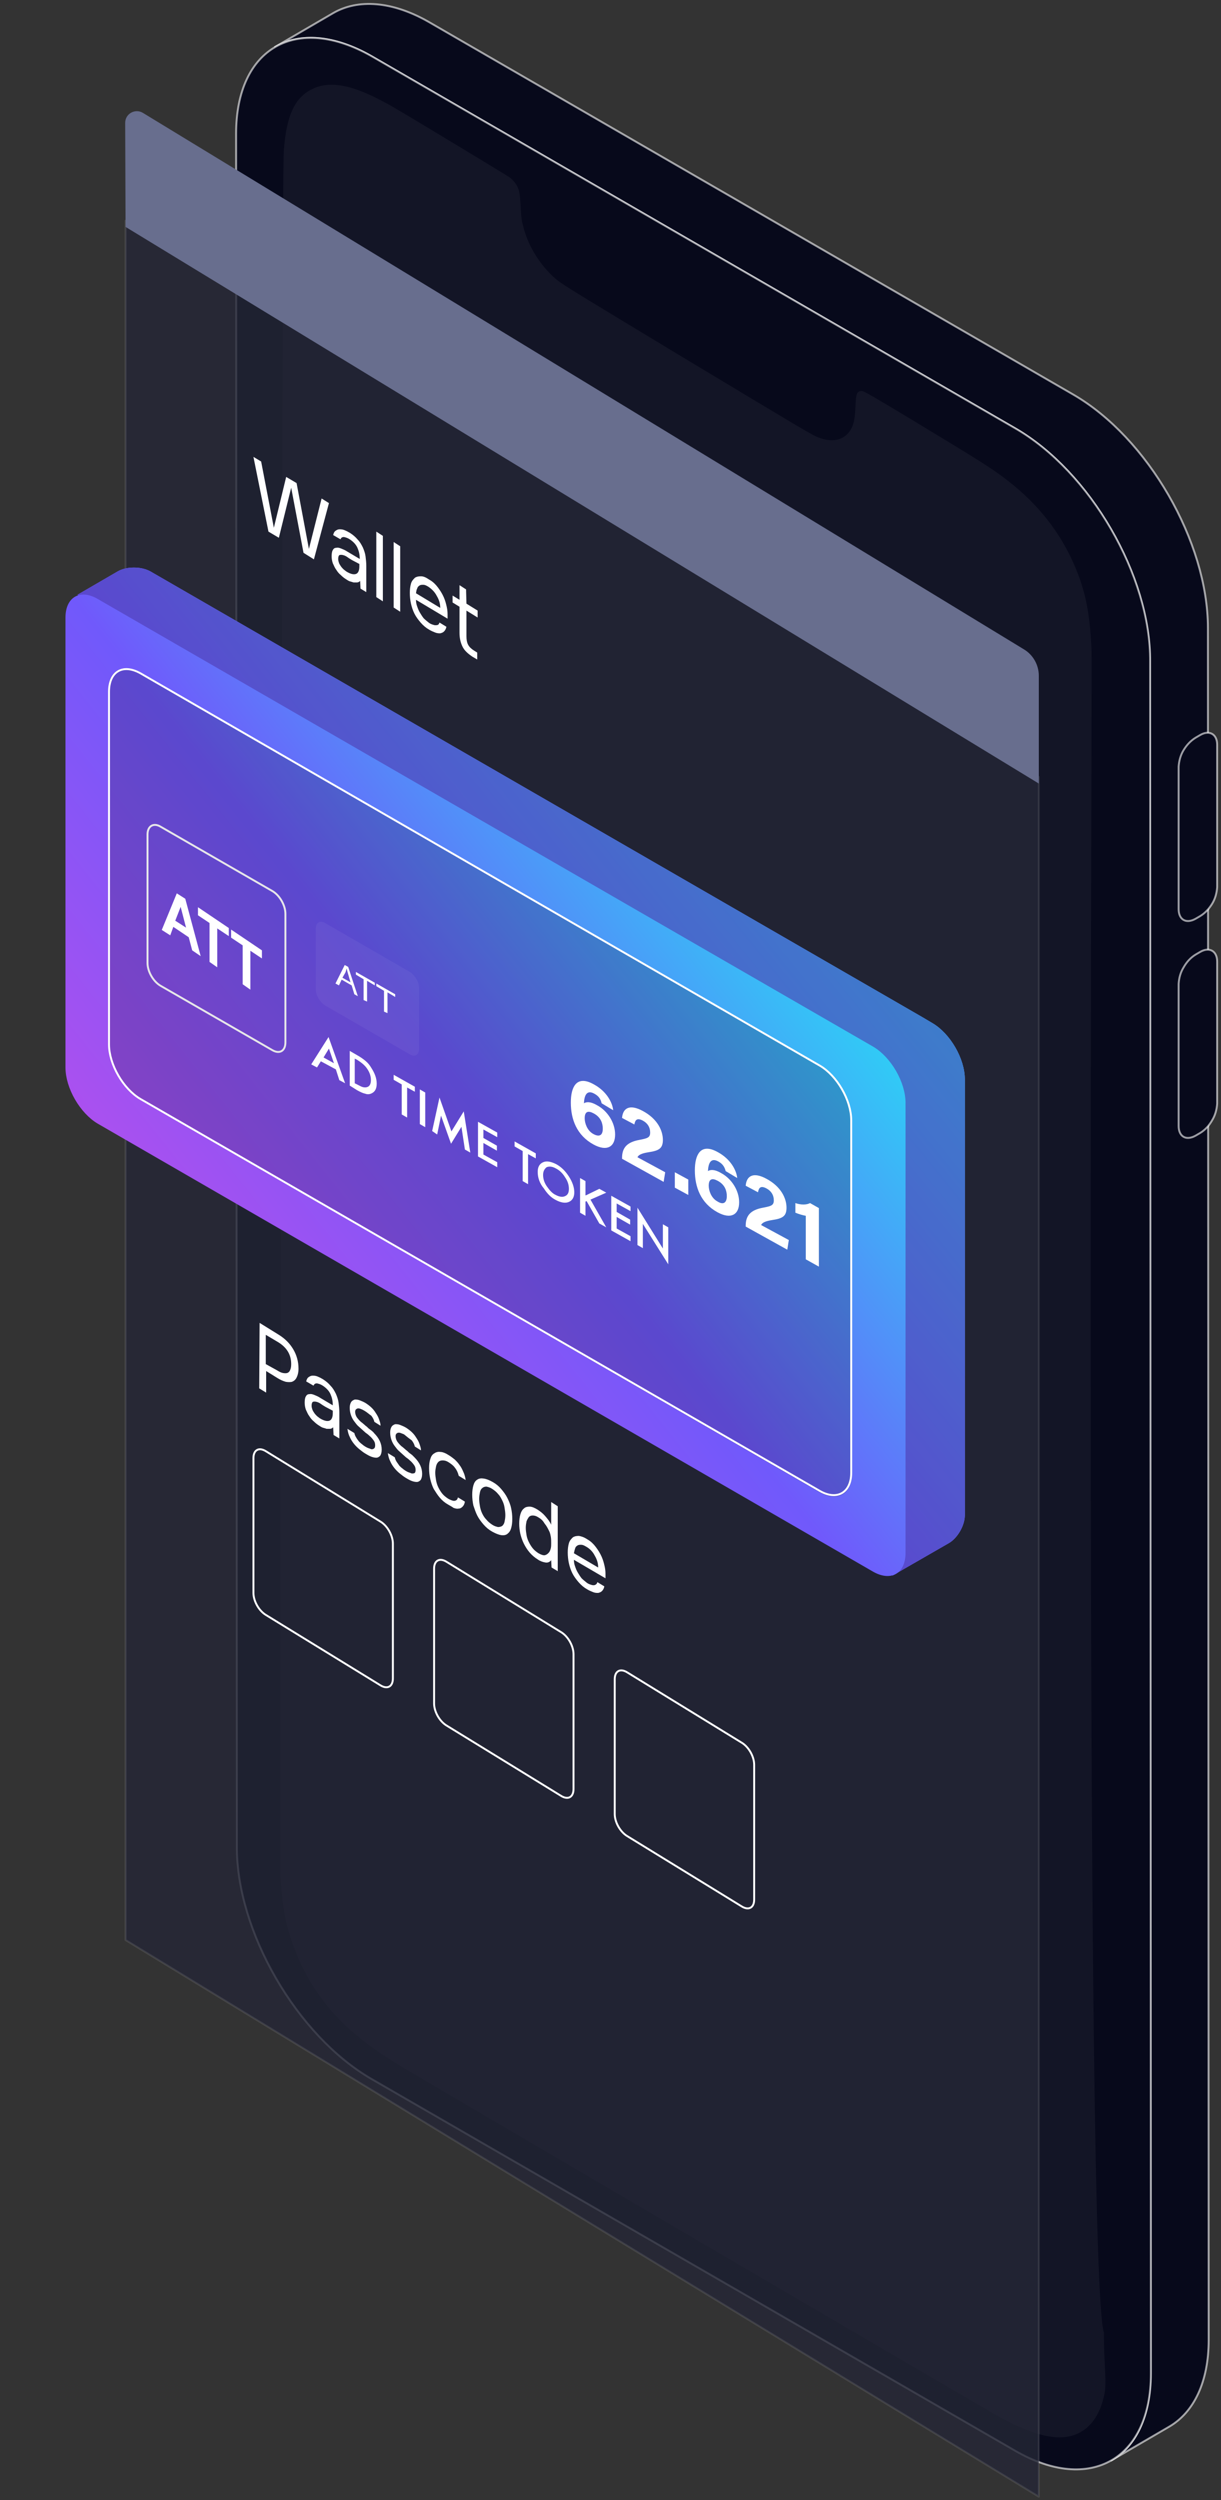 <?xml version="1.0" encoding="utf-8"?>
<!-- Generator: Adobe Illustrator 25.0.1, SVG Export Plug-In . SVG Version: 6.00 Build 0)  -->
<svg version="1.1" id="圖層_1" xmlns="http://www.w3.org/2000/svg" xmlns:xlink="http://www.w3.org/1999/xlink" x="0px" y="0px"
	 viewBox="0 0 317 649" style="enable-background:new 0 0 317 649;" xml:space="preserve">
<rect x="0" y="0" width="317" height="649" fill="#333333" stroke="none"/>
<style type="text/css">
	.st0{fill:#07091B;stroke:#FFFFFF;stroke-width:0.5;stroke-linecap:round;stroke-linejoin:round;stroke-opacity:0.6;}
	.st1{fill-rule:evenodd;clip-rule:evenodd;fill:#FFFFFF;fill-opacity:5.000000e-02;}
	.st2{opacity:0.8;fill:#07091B;enable-background:new    ;}
	
		.st3{opacity:0.1;fill:#FFFFFF;stroke:#FFFFFF;stroke-width:0.5;stroke-linecap:round;stroke-linejoin:round;enable-background:new    ;}
	.st4{fill:#686E8E;}
	.st5{fill-rule:evenodd;clip-rule:evenodd;fill:url(#SVGID_1_);}
	.st6{fill-rule:evenodd;clip-rule:evenodd;fill:url(#SVGID_2_);}
	.st7{fill-rule:evenodd;clip-rule:evenodd;fill:#07091B;fill-opacity:0.2;}
	.st8{fill:url(#SVGID_3_);}
	.st9{fill:#07091B;fill-opacity:0.2;}
	.st10{fill:#FFFFFF;fill-opacity:5.000000e-02;}
	.st11{display:none;fill:#FFFFFF;}
	.st12{fill:none;stroke:#E7E7E9;stroke-width:0.5;}
	.st13{fill:none;stroke:#FFFFFF;stroke-width:0.5;}
	.st14{fill:#FFFFFF;}
	.st15{enable-background:new    ;}
</style>
<path class="st0" d="M103.5,17.3l185.7,107.3c1.6,1,3,2.4,4,4c0.9,1.7,1.4,3.5,1.4,5.5v459c0,8.4-4.2,21.3-20.6,18l-171.7-97.9
	c-13.3-7.4-27-21.4-32.8-35.4c-2.7-6.2-5.4-14.2-5.4-18.6L63.5,29.1C63.7,11.1,87.8,8.2,103.5,17.3z"/>
<path class="st0" d="M71.4,12.2c6.4-3.7,15.2-3.2,25,2.4l167.1,96.6c19.4,11.2,35.2,38.3,35,60.6l0.2,444.4c0,11.1-3.9,19-10.2,22.5
	l15.1-8.8c6.3-3.7,10.2-11.5,10.2-22.5L313.6,163c0-22.3-15.6-49.4-35-60.6L111.5,5.8c-9.7-5.6-18.6-6.1-25-2.4L71.4,12.2z"/>
<path class="st0" d="M96.5,14.6l167.1,96.6c19.4,11.2,35.2,38.3,35,60.6l0.2,444.3c0,22.3-15.8,31.3-35.2,20.1L96.5,539.7
	c-19.4-11.2-35.2-38.4-35-60.6L61.3,34.7C61.3,12.4,77,3.5,96.5,14.6z"/>
<path class="st0" d="M306,255.4v36.9c0,2.7,1.9,3.9,4.4,2.5l1.2-0.7c1.3-0.8,2.3-1.9,3.1-3.3c0.8-1.3,1.2-2.8,1.3-4.3v-36.9
	c0-2.7-2-3.9-4.4-2.5l-1.2,0.7c-1.3,0.8-2.3,1.9-3.1,3.3C306.5,252.4,306.1,253.8,306,255.4L306,255.4z"/>
<path class="st0" d="M306,199v37c0,2.7,1.9,3.9,4.4,2.5l1.2-0.7c1.3-0.8,2.3-1.9,3.1-3.2c0.8-1.3,1.2-2.8,1.3-4.3v-37
	c0-2.7-2-3.9-4.4-2.5l-1.2,0.7c-1.3,0.8-2.3,1.9-3.1,3.2C306.5,196,306.1,197.5,306,199L306,199z"/>
<path class="st1" d="M98.2,25.7c-7.8-4-13.2-4.7-17.5-2.4s-6.3,6.8-7,15.6c-0.2,3-0.3,14.4-0.7,238.1c-0.3,151-0.3,207-0.2,209.6
	c0.4,7.7,1.2,12.5,3.3,18.3c3.2,9,8.7,17,16.3,23.3c3.1,2.6,6.2,4.8,11.4,8c4.9,3,153.2,89.9,156.2,91.5c6.5,3.4,10.6,4.8,14.6,5
	c6.1,0.2,10.4-3.6,12-10.6c0.9-3.7,0-7.1,0-16.6c-5-14.9-3-432.1-3.2-436.5c-0.4-9.8-1.6-15.8-4.6-22.6c-3.7-8.4-9.3-15.5-17-21.5
	c-3.9-3.1-7.8-5.5-23.5-15c-12.6-7.6-13.9-8.3-14.5-8.4c-1.3,0-1.6,0.6-1.7,4c-0.1,2.8-0.4,4.2-0.9,5.4c-1.5,3.2-4.7,4.2-8.6,2.7
	c-1.7-0.6-3.8-1.9-35.9-21.2c-30.6-18.5-31.2-18.8-33.2-20.7c-3.8-3.6-6.6-8.4-7.7-13.1c-0.4-1.5-0.5-2.3-0.6-4.6
	c-0.2-3.7-0.4-4.6-0.9-5.6c-0.6-1.1-1.1-1.6-1.9-2.3c-1-0.7-25.5-15.5-29.3-17.7C101.5,27.4,99.2,26.2,98.2,25.7z"/>
<path class="st2" d="M32.6,503.6l237.1,144.5V201.7L32.6,57.3V503.6z"/>
<path class="st3" d="M32.6,503.6l237.1,144.5V201.7L32.6,57.3V503.6z"/>
<path class="st4" d="M32.6,58.9l237.1,144.5v-28c0-2.8-1.5-5.4-3.8-6.8L37.1,29.3c-2-1.2-4.6,0.2-4.6,2.6L32.6,58.9L32.6,58.9z"/>
<g>
	
		<linearGradient id="SVGID_1_" gradientUnits="userSpaceOnUse" x1="0.701" y1="577.146" x2="269.606" y2="358.788" gradientTransform="matrix(1 0 0 1 0 -192)">
		<stop  offset="0" style="stop-color:#AC50EF"/>
		<stop  offset="0.469" style="stop-color:#7059FB"/>
		<stop  offset="1" style="stop-color:#2ECFF6"/>
	</linearGradient>
	<path class="st5" d="M30.6,148.3l-10.5,6.1l10.9,6.3c-0.3,1.4-0.5,2.9-0.5,4.6V270c0,5.4,3.8,11.9,8.4,14.6l192.8,111.3V409
		l14.6-8.4c2.3-1.3,4.2-4.6,4.2-7.3v-2.2c0-0.4,0-0.9,0-1.4V280.2c0-5.4-3.8-11.9-8.4-14.6l-2.7-1.6l0,0L39,148.3
		C36.6,147,32.9,147,30.6,148.3z"/>
</g>
<linearGradient id="SVGID_2_" gradientUnits="userSpaceOnUse" x1="0.701" y1="577.147" x2="269.606" y2="358.788" gradientTransform="matrix(1 0 0 1 0 -192)">
	<stop  offset="0" style="stop-color:#AC50EF"/>
	<stop  offset="0.469" style="stop-color:#7059FB"/>
	<stop  offset="1" style="stop-color:#2ECFF6"/>
</linearGradient>
<path class="st6" d="M30.6,148.3l-10.5,6.1l10.9,6.3c-0.3,1.4-0.5,2.9-0.5,4.6V270c0,5.4,3.8,11.9,8.4,14.6l192.8,111.3V409
	l14.6-8.4c2.3-1.3,4.2-4.6,4.2-7.3v-2.2c0-0.4,0-0.9,0-1.4V280.2c0-5.4-3.8-11.9-8.4-14.6l-2.7-1.6l0,0L39,148.3
	C36.6,147,32.9,147,30.6,148.3z"/>
<g>
	<path class="st7" d="M30.6,148.3l-10.5,6.1l10.9,6.3c-0.3,1.4-0.5,2.9-0.5,4.6V270c0,5.4,3.8,11.9,8.4,14.6l192.8,111.3V409
		l14.6-8.4c2.3-1.3,4.2-4.6,4.2-7.3v-2.2c0-0.4,0-0.9,0-1.4V280.2c0-5.4-3.8-11.9-8.4-14.6l-2.7-1.6l0,0L39,148.3
		C36.6,147,32.9,147,30.6,148.3z"/>
</g>
<g>
	
		<linearGradient id="SVGID_3_" gradientUnits="userSpaceOnUse" x1="106.923" y1="205.272" x2="231.853" y2="-7.546" gradientTransform="matrix(0.866 0.5 0 1 -20.248 97.623)">
		<stop  offset="0" style="stop-color:#AC50EF"/>
		<stop  offset="0.469" style="stop-color:#7059FB"/>
		<stop  offset="1" style="stop-color:#2ECFF6"/>
	</linearGradient>
	<path class="st8" d="M25.4,155.5l201.3,116.2c4.6,2.7,8.4,9.2,8.4,14.6v116.8c0,5.4-3.8,7.5-8.4,4.9L25.4,291.7
		c-4.6-2.7-8.4-9.2-8.4-14.6V160.3C17,155,20.8,152.8,25.4,155.5z"/>
</g>
<g>
	<path class="st9" d="M36.5,174.6l176.3,101.8c4.6,2.7,8.4,9.2,8.4,14.6v91.5c0,5.4-3.8,7.5-8.4,4.9L36.5,285.5
		c-4.6-2.7-8.4-9.2-8.4-14.6v-91.5C28,174.1,31.8,171.9,36.5,174.6z"/>
</g>
<path class="st10" d="M84.4,239.6l22,12.7c1.3,0.8,2.4,2.6,2.4,4.2v15.8c0,1.5-1.1,2.2-2.4,1.4l-22-12.7c-1.3-0.8-2.4-2.6-2.4-4.2
	V241C82,239.5,83.1,238.8,84.4,239.6z"/>
<path class="st11" d="M88.6,249.3l2,1.2c0.2,0.1,0.4,0.2,0.6,0.4s0.4,0.3,0.5,0.5c0.2,0.2,0.3,0.4,0.4,0.7c0.1,0.2,0.2,0.5,0.2,0.8
	s-0.1,0.5-0.2,0.7s-0.3,0.2-0.5,0.2c0.3,0.3,0.6,0.6,0.7,0.9c0.1,0.3,0.2,0.7,0.2,1c0,0.4-0.1,0.6-0.2,0.8c-0.1,0.2-0.3,0.2-0.5,0.3
	s-0.4,0-0.7-0.1c-0.2-0.1-0.5-0.2-0.7-0.3l-1.9-1.1L88.6,249.3L88.6,249.3z M89.5,250.6v1.6l1,0.6c0.1,0.1,0.2,0.1,0.4,0.2
	c0.1,0.1,0.2,0.1,0.3,0.1c0.1,0,0.2,0,0.3-0.1c0.1-0.1,0.1-0.2,0.1-0.4s0-0.3-0.1-0.5c-0.1-0.1-0.1-0.3-0.2-0.4
	c-0.1-0.1-0.2-0.2-0.3-0.3c-0.1-0.1-0.2-0.2-0.3-0.2L89.5,250.6z M90.5,255.4c0.1,0.1,0.3,0.2,0.4,0.2c0.1,0.1,0.3,0.1,0.4,0.1
	s0.2,0,0.3-0.1c0.1-0.1,0.1-0.2,0.1-0.4s0-0.3-0.1-0.5c-0.1-0.1-0.1-0.3-0.2-0.4c-0.1-0.1-0.2-0.2-0.3-0.3c-0.1-0.1-0.2-0.2-0.4-0.2
	c-0.1-0.1-0.2-0.1-0.3-0.2l-0.6-0.4c-0.1-0.1-0.2-0.1-0.3-0.2v1.7L90.5,255.4z M94.6,258.6v-5l-1.6-0.9v-0.9l4.1,2.4v0.9l-1.6-0.9v5
	L94.6,258.6z M99.8,256.6c-0.3-0.2-0.5-0.2-0.7-0.2s-0.4,0.1-0.5,0.2s-0.2,0.3-0.3,0.5c-0.1,0.2-0.1,0.5-0.1,0.8s0,0.6,0.1,0.9
	s0.2,0.6,0.3,0.9c0.1,0.3,0.3,0.5,0.5,0.8c0.2,0.2,0.4,0.4,0.7,0.6c0.3,0.2,0.6,0.3,0.8,0.2c0.2,0,0.4-0.2,0.4-0.4l0.8,0.5
	c0,0.3-0.1,0.5-0.2,0.6c-0.1,0.2-0.3,0.3-0.5,0.3s-0.4,0-0.6,0c-0.2-0.1-0.5-0.2-0.8-0.3c-0.4-0.2-0.8-0.5-1.1-0.8
	c-0.3-0.3-0.6-0.7-0.8-1.1c-0.2-0.4-0.4-0.8-0.5-1.2c-0.1-0.4-0.2-0.9-0.2-1.3s0.1-0.8,0.2-1.1c0.1-0.3,0.3-0.5,0.5-0.7
	s0.5-0.2,0.8-0.2s0.7,0.1,1.1,0.4c0.6,0.3,1,0.7,1.4,1.3c0.4,0.5,0.6,1.1,0.7,1.7l-0.8-0.5c-0.1-0.3-0.2-0.6-0.4-0.9
	C100.5,257,100.2,256.8,99.8,256.6z"/>
<path class="st12" d="M41.7,214.6l29,16.7c1.9,1.1,3.4,3.7,3.4,5.9v33.4c0,2.2-1.5,3.1-3.4,2l-29-16.7c-1.9-1.1-3.4-3.7-3.4-5.9
	v-33.4C38.3,214.4,39.9,213.5,41.7,214.6z"/>
<path class="st11" d="M62.6,245.8c0.3-2.4-1.4-4.9-3.8-7.2l0.8-3.1l-1.9-1.6l-0.8,3.1c-0.5-0.4-1-0.9-1.5-1.3l0.8-3.1l-1.9-1.6
	l-0.8,3.1c-0.4-0.3-0.8-0.7-1.2-1l0,0l-2.6-2.3l-0.5,2l1.4,1.2c0.8,0.7,0.9,1.3,0.9,1.8l-0.9,3.6c0.1,0,0.1,0.1,0.2,0.2
	c-0.1-0.1-0.1-0.1-0.2-0.2l-1.2,5c-0.1,0.2-0.3,0.5-0.9,0l-1.4-1.2l-0.9,2l2.5,2.1c0.5,0.4,0.9,0.8,1.3,1.2l-0.8,3.2l1.9,1.6
	l0.8-3.1c0.5,0.5,1,0.9,1.5,1.3l-0.8,3.1l1.9,1.6l0.8-3.2c3.2,2.6,5.6,3.7,6.7,0.9c0.8-2.2,0-4.3-1.7-6.3
	C61.4,248,62.4,247.6,62.6,245.8L62.6,245.8z M58.3,250.3c-0.6,2.4-4.5-1.4-5.8-2.5l1-4.2C54.8,244.7,58.9,247.8,58.3,250.3
	L58.3,250.3z M58.9,243.6c-0.5,2.2-3.8-1-4.9-1.9l0.9-3.8C56,238.8,59.4,241.3,58.9,243.6L58.9,243.6z"/>
<path class="st11" d="M83,269.5l2.7,1.6c0.3,0.1,0.5,0.3,0.8,0.5s0.5,0.4,0.7,0.7c0.2,0.3,0.4,0.6,0.5,0.9s0.2,0.7,0.2,1.1
	s-0.1,0.7-0.2,0.9c-0.1,0.2-0.4,0.3-0.7,0.3c0.4,0.4,0.7,0.8,0.9,1.2c0.2,0.4,0.3,0.9,0.3,1.3c0,0.5-0.1,0.8-0.3,1
	c-0.2,0.2-0.4,0.3-0.6,0.4c-0.3,0-0.6,0-0.9-0.2c-0.3-0.1-0.6-0.3-1-0.5l-2.5-1.4L83,269.5L83,269.5z M84.1,271.3v2.2l1.3,0.7
	c0.2,0.1,0.3,0.2,0.5,0.3c0.2,0.1,0.3,0.1,0.5,0.1c0.1,0,0.3,0,0.3-0.1c0.1-0.1,0.1-0.3,0.1-0.5s0-0.4-0.1-0.6s-0.2-0.3-0.3-0.5
	c-0.1-0.1-0.3-0.3-0.4-0.4s-0.3-0.2-0.5-0.3L84.1,271.3z M85.4,277.7c0.2,0.1,0.4,0.2,0.6,0.3c0.2,0.1,0.4,0.1,0.5,0.2
	c0.2,0,0.3,0,0.4-0.1s0.2-0.3,0.2-0.6c0-0.2,0-0.4-0.1-0.6s-0.2-0.4-0.3-0.5c-0.1-0.2-0.3-0.3-0.4-0.4c-0.2-0.1-0.3-0.2-0.5-0.3
	c-0.1-0.1-0.3-0.2-0.4-0.2l-0.8-0.5c-0.1-0.1-0.3-0.2-0.4-0.2v2.3L85.4,277.7z M89.9,273.1c0.2,0.1,0.4,0.3,0.5,0.5s0.2,0.5,0.2,0.7
	s-0.1,0.4-0.2,0.5s-0.3,0-0.5-0.1s-0.4-0.3-0.5-0.5s-0.2-0.4-0.2-0.7c0-0.2,0.1-0.4,0.2-0.5S89.7,272.9,89.9,273.1z M89.3,281.1
	v-5.9l1.1,0.6v5.9L89.3,281.1z M93.2,277.4l1.3,0.7v1.1l-1.3-0.7v2.7c0,0.3,0.1,0.6,0.2,0.8c0.1,0.2,0.3,0.4,0.6,0.6l0.5,0.3v1.1
	l-0.6-0.3c-0.6-0.4-1.1-0.8-1.3-1.2c-0.3-0.4-0.4-1-0.4-1.7v-2.9l-0.8-0.5v-1.1l0.8,0.5v-1.7l1.1,0.6L93.2,277.4L93.2,277.4z
	 M97.6,285.9c-0.4-0.2-0.8-0.5-1.1-0.8c-0.3-0.3-0.6-0.7-0.8-1.1c-0.2-0.4-0.4-0.8-0.5-1.2c-0.1-0.4-0.1-0.9-0.1-1.3
	s0.1-0.8,0.2-1.1c0.1-0.3,0.3-0.5,0.5-0.7c0.2-0.1,0.5-0.2,0.8-0.2s0.7,0.1,1.1,0.4c0.6,0.3,1.1,0.8,1.5,1.3s0.6,1.2,0.7,1.9
	l-1.1-0.7c-0.1-0.3-0.2-0.6-0.4-0.8c-0.2-0.2-0.4-0.4-0.7-0.6c-0.2-0.1-0.5-0.2-0.6-0.2c-0.2,0-0.3,0.1-0.4,0.2s-0.2,0.3-0.2,0.5
	s-0.1,0.4-0.1,0.7c0,0.3,0,0.5,0.1,0.8s0.1,0.5,0.2,0.7s0.3,0.4,0.4,0.6c0.2,0.2,0.4,0.4,0.6,0.5c0.3,0.2,0.5,0.2,0.7,0.2
	s0.3-0.2,0.4-0.4l1.1,0.7c-0.1,0.3-0.1,0.5-0.3,0.7c-0.1,0.2-0.3,0.3-0.5,0.3s-0.4,0-0.7,0C98.1,286.2,97.8,286.1,97.6,285.9z
	 M103,283c0.4,0.2,0.8,0.5,1.1,0.8c0.3,0.3,0.6,0.7,0.8,1.1c0.2,0.4,0.4,0.8,0.5,1.2c0.1,0.4,0.2,0.9,0.2,1.3c0,0.5-0.1,0.8-0.2,1.2
	c-0.1,0.3-0.3,0.5-0.5,0.7c-0.2,0.1-0.5,0.2-0.8,0.2s-0.7-0.2-1.1-0.4c-0.4-0.2-0.8-0.5-1.1-0.8c-0.3-0.3-0.6-0.7-0.8-1.1
	c-0.2-0.4-0.4-0.8-0.5-1.2c-0.1-0.4-0.2-0.9-0.2-1.3c0-0.5,0.1-0.8,0.2-1.1c0.1-0.3,0.3-0.5,0.5-0.7c0.2-0.1,0.5-0.2,0.8-0.2
	S102.6,282.8,103,283z M103,288c0.3,0.1,0.5,0.2,0.6,0.2c0.2,0,0.3-0.1,0.4-0.2s0.2-0.3,0.3-0.5c0.1-0.2,0.1-0.4,0.1-0.7
	c0-0.3,0-0.5-0.1-0.8s-0.1-0.5-0.3-0.8c-0.1-0.2-0.3-0.5-0.4-0.7c-0.2-0.2-0.4-0.4-0.6-0.5s-0.5-0.2-0.6-0.2c-0.2,0-0.3,0-0.4,0.1
	s-0.2,0.3-0.3,0.5c-0.1,0.2-0.1,0.4-0.1,0.7c0,0.3,0,0.5,0.1,0.8s0.1,0.5,0.3,0.7c0.1,0.2,0.3,0.5,0.4,0.7
	C102.6,287.6,102.8,287.8,103,288z M107.2,283.1c0.2,0.1,0.4,0.3,0.5,0.5s0.2,0.5,0.2,0.7s-0.1,0.4-0.2,0.5s-0.3,0-0.5-0.1
	s-0.4-0.3-0.5-0.5s-0.2-0.4-0.2-0.7c0-0.2,0.1-0.4,0.2-0.5C106.8,282.9,107,282.9,107.2,283.1z M106.6,291v-5.9l1.1,0.6v5.9
	L106.6,291z M109,292.4v-5.9l1.1,0.6l0.1,0.8c0.2-0.2,0.4-0.3,0.7-0.3c0.3,0,0.6,0.1,0.9,0.3c0.4,0.2,0.7,0.5,0.9,0.7
	c0.3,0.3,0.5,0.6,0.6,0.9c0.2,0.3,0.3,0.7,0.3,1.1c0.1,0.4,0.1,0.8,0.1,1.2v3.2l-1.1-0.6v-3c0-0.3,0-0.5,0-0.7s-0.1-0.5-0.2-0.7
	s-0.2-0.4-0.4-0.6c-0.1-0.2-0.3-0.3-0.6-0.5c-0.2-0.1-0.4-0.2-0.6-0.2s-0.3,0.1-0.4,0.2s-0.2,0.3-0.2,0.5s-0.1,0.4-0.1,0.7v2.8
	L109,292.4z"/>
<path class="st11" d="M147,288.2c0,1.1-0.1,2.1-0.3,2.9s-0.5,1.4-0.9,1.8s-0.9,0.6-1.5,0.6s-1.3-0.3-2.2-0.8
	c-0.8-0.5-1.6-1.1-2.2-1.8c-0.6-0.7-1.1-1.5-1.5-2.4s-0.7-1.8-0.9-2.8s-0.3-2.1-0.3-3.2s0.1-2.1,0.3-2.9s0.5-1.5,0.9-1.9
	s0.9-0.6,1.5-0.6s1.4,0.3,2.2,0.8s1.5,1.1,2.2,1.8c0.6,0.7,1.1,1.5,1.5,2.4s0.7,1.9,0.9,2.9S147,287.1,147,288.2z M139.3,283.5
	c0,0.8,0,1.5,0.1,2.2s0.3,1.4,0.5,2s0.5,1.1,0.9,1.6s0.8,0.9,1.4,1.2c0.5,0.3,1,0.5,1.3,0.4c0.4-0.1,0.7-0.3,0.9-0.6
	c0.2-0.3,0.4-0.8,0.5-1.4s0.1-1.3,0.1-2s0-1.5-0.1-2.2s-0.3-1.4-0.5-2s-0.5-1.2-0.9-1.7s-0.8-0.9-1.3-1.2c-0.5-0.3-1-0.5-1.4-0.4
	s-0.7,0.3-0.9,0.6c-0.2,0.3-0.4,0.8-0.5,1.4C139.3,282.1,139.3,282.8,139.3,283.5z M150.3,294.6c0.4,0.2,0.7,0.5,0.9,1
	c0.2,0.4,0.4,0.9,0.4,1.3c0,0.5-0.1,0.8-0.4,0.9c-0.2,0.1-0.5,0.1-0.9-0.2c-0.4-0.2-0.7-0.5-0.9-1c-0.2-0.4-0.4-0.8-0.4-1.3
	s0.1-0.8,0.4-0.9C149.7,294.3,150,294.3,150.3,294.6z M157,295.9c0.3-0.1,0.6-0.2,0.9-0.4c0.4-0.1,0.7-0.3,1-0.5s0.6-0.5,0.8-0.8
	s0.3-0.7,0.3-1.2c0-0.7-0.2-1.5-0.6-2.1c-0.4-0.7-0.9-1.2-1.6-1.7c-0.6-0.3-1-0.5-1.4-0.4s-0.6,0.3-0.7,0.8l-2-1.2
	c0-0.6,0.2-1.1,0.4-1.4c0.3-0.3,0.6-0.6,1-0.6c0.4-0.1,0.8-0.1,1.3,0.1c0.5,0.1,1,0.4,1.6,0.7c0.6,0.3,1.1,0.7,1.6,1.2
	s0.9,1,1.3,1.6c0.4,0.6,0.7,1.2,0.9,1.9c0.2,0.7,0.3,1.4,0.3,2.1c0,0.6-0.1,1.1-0.2,1.5c-0.1,0.4-0.3,0.7-0.5,1s-0.5,0.5-0.8,0.7
	s-0.6,0.3-0.9,0.5c-0.4,0.2-0.8,0.3-1.1,0.4s-0.6,0.2-0.9,0.3c-0.3,0.1-0.5,0.2-0.7,0.3c-0.2,0.1-0.4,0.1-0.6,0.2l5.7,3.4v2.1
	l-8.5-5.1v-2L157,295.9z M167,301.9c0.3-0.1,0.6-0.2,0.9-0.4c0.4-0.1,0.7-0.3,1-0.5s0.6-0.5,0.8-0.8s0.3-0.7,0.3-1.2
	c0-0.7-0.2-1.5-0.6-2.1c-0.4-0.7-0.9-1.2-1.6-1.7c-0.6-0.3-1-0.5-1.4-0.4s-0.6,0.3-0.7,0.8l-2-1.2c0-0.6,0.2-1.1,0.4-1.4
	c0.3-0.3,0.6-0.6,1-0.6c0.4-0.1,0.8-0.1,1.3,0.1c0.5,0.1,1,0.4,1.6,0.7c0.6,0.3,1.1,0.7,1.6,1.2s0.9,1,1.3,1.6
	c0.4,0.6,0.7,1.2,0.9,1.9c0.2,0.7,0.3,1.4,0.3,2.1c0,0.6-0.1,1.1-0.2,1.5c-0.1,0.4-0.3,0.7-0.5,1s-0.5,0.5-0.8,0.7s-0.6,0.3-0.9,0.5
	c-0.4,0.2-0.8,0.3-1.1,0.4s-0.6,0.2-0.9,0.3c-0.3,0.1-0.5,0.2-0.7,0.3c-0.2,0.1-0.4,0.1-0.6,0.2l5.7,3.4v2.1l-8.5-5.1v-2L167,301.9z
	 M177.8,313.8l-2.1-1.2v-11.2l-2.6-1.5v-1.6c0.7,0.4,1.3,0.6,1.8,0.7s1-0.1,1.3-0.6l1.5,0.9v14.5H177.8z M181.1,315.8l4.8-9.6
	l-6.2-3.7v-2.1l8.5,5.1v1.9l-4.8,9.7L181.1,315.8z M196.7,310.4v9.7l1.4,0.9v2.1l-1.4-0.9v2.8l-2-1.2V321l-6.5-3.8v-1.7l5.9-6.6
	L196.7,310.4z M190.6,316.5l4.1,2.4v-7.1L190.6,316.5z M201.6,320.2c0.4-0.3,0.9-0.5,1.4-0.4c0.5,0,1.1,0.3,1.7,0.6s1.2,0.8,1.7,1.3
	s0.9,1.1,1.3,1.7c0.4,0.6,0.6,1.3,0.8,2s0.3,1.4,0.3,2.1s-0.1,1.3-0.3,1.8s-0.5,0.8-0.9,1s-0.8,0.3-1.4,0.2
	c-0.5-0.1-1.1-0.3-1.7-0.7c-0.9-0.5-1.7-1.2-2.3-1.9c-0.6-0.8-1.1-1.6-1.5-2.4c-0.4-0.9-0.7-1.8-0.8-2.7c-0.2-0.9-0.3-1.9-0.3-2.8
	c0-0.6,0-1.2,0.1-1.8c0.1-0.6,0.2-1.1,0.3-1.6c0.2-0.5,0.3-0.9,0.6-1.3c0.2-0.4,0.5-0.6,0.9-0.8c0.4-0.2,0.8-0.3,1.4-0.2
	c0.5,0.1,1.1,0.3,1.8,0.7c1,0.6,1.9,1.4,2.6,2.5c0.7,1,1.2,2.2,1.4,3.6l-2.1-1.2c-0.2-0.6-0.4-1.1-0.8-1.6c-0.4-0.5-0.8-0.8-1.2-1.1
	c-0.4-0.2-0.7-0.4-1-0.4s-0.6,0-0.8,0.2c-0.2,0.1-0.4,0.3-0.6,0.5c-0.2,0.2-0.3,0.5-0.4,0.8c-0.1,0.3-0.2,0.6-0.2,1
	C201.6,319.5,201.6,319.9,201.6,320.2z M206.8,326.5c0-0.8-0.2-1.6-0.6-2.4c-0.4-0.8-1-1.3-1.7-1.8c-0.3-0.2-0.6-0.3-0.9-0.4
	c-0.3,0-0.5,0-0.8,0.1c-0.2,0.1-0.4,0.3-0.5,0.5c-0.1,0.3-0.2,0.6-0.2,1s0.1,0.7,0.2,1.1c0.1,0.4,0.3,0.8,0.5,1.1
	c0.2,0.4,0.5,0.7,0.7,1c0.3,0.3,0.6,0.6,1,0.8c0.7,0.4,1.2,0.5,1.7,0.3C206.6,327.7,206.8,327.2,206.8,326.5z"/>
<path class="st13" d="M36.5,174.8l176.3,101.8c4.5,2.6,8.2,9,8.2,14.2v91.5c0,5.2-3.7,7.3-8.2,4.7L36.5,285.3
	c-4.5-2.6-8.2-9-8.2-14.2v-91.5C28.3,174.3,31.9,172.2,36.5,174.8z"/>
<path class="st14" d="M67.4,343.4l5,3.1c1.6,1,2.8,2.2,3.7,3.7c0.9,1.5,1.4,3.2,1.4,5.1c0,1-0.2,1.7-0.5,2.3
	c-0.3,0.6-0.7,0.9-1.2,1.1c-0.4,0.1-1,0.1-1.6,0c-0.7-0.2-1.4-0.5-2.2-1l-2.9-1.8v5.6l-1.8-1.1L67.4,343.4L67.4,343.4z M71.9,355.7
	c0.5,0.3,1,0.6,1.5,0.7s0.9,0.1,1.2,0c0.3-0.1,0.6-0.4,0.7-0.7c0.2-0.4,0.3-0.9,0.3-1.6c0-2.4-1.1-4.3-3.4-5.7l-3.2-1.9v7.6
	L71.9,355.7z M86.5,370.5c-0.2,0.2-0.5,0.4-0.8,0.4s-0.6,0-0.9,0c-0.3-0.1-0.6-0.2-1-0.3c-0.3-0.1-0.6-0.3-0.9-0.5
	c-0.5-0.3-1-0.7-1.4-1.1c-0.5-0.4-0.9-0.9-1.2-1.4c-0.4-0.5-0.6-1.1-0.9-1.7c-0.2-0.6-0.3-1.2-0.3-1.8c0-0.7,0.1-1.3,0.3-1.6
	c0.2-0.4,0.5-0.6,0.9-0.6c0.4-0.1,0.8,0,1.3,0.2s1,0.4,1.6,0.8l3.2,1.9c0-1.1-0.2-2-0.6-2.9s-1.1-1.6-2-2.2
	c-0.6-0.4-1.1-0.5-1.5-0.6c-0.4,0-0.7,0.1-0.9,0.6l-1.9-1.1c0.1-0.5,0.3-0.9,0.6-1.1c0.3-0.2,0.6-0.4,1-0.4s0.8,0,1.3,0.2
	s0.9,0.4,1.4,0.7c0.8,0.5,1.5,1.1,2,1.7c0.6,0.6,1,1.3,1.4,2.1c0.3,0.7,0.6,1.5,0.7,2.3s0.2,1.7,0.2,2.5v6.8l-1.5-0.9L86.5,370.5z
	 M84.5,365.2c-0.3-0.2-0.7-0.4-1.1-0.7c-0.4-0.3-0.8-0.5-1.2-0.6c-0.4-0.1-0.7-0.1-1,0c-0.2,0.2-0.3,0.5-0.3,1c0,0.4,0.1,0.7,0.2,1
	s0.3,0.6,0.5,0.9s0.5,0.6,0.7,0.8c0.3,0.2,0.6,0.5,0.8,0.6c1,0.6,1.8,0.8,2.4,0.6c0.6-0.2,0.9-0.9,0.9-2v-0.6L84.5,365.2z
	 M94.6,366.2c-0.2-0.1-0.5-0.3-0.8-0.4c-0.2-0.1-0.5-0.2-0.7-0.2s-0.4,0-0.6,0.2c-0.2,0.1-0.3,0.4-0.3,0.7c0,0.5,0.2,1.1,0.5,1.5
	c0.4,0.5,0.8,1,1.4,1.4c0.2,0.2,0.5,0.4,0.8,0.7c0.3,0.2,0.5,0.4,0.8,0.7c0.3,0.2,0.5,0.4,0.8,0.6c0.2,0.2,0.5,0.4,0.6,0.6
	c1.3,1.3,2,2.7,2,4.3c0,0.8-0.2,1.3-0.4,1.6c-0.3,0.3-0.6,0.5-1,0.5s-0.9-0.1-1.4-0.3c-0.5-0.2-1-0.5-1.5-0.8s-1-0.7-1.5-1.1
	s-1-0.9-1.4-1.4s-0.8-1.1-1.1-1.8c-0.3-0.6-0.5-1.3-0.6-2.1L92,372c0.1,0.5,0.3,0.9,0.5,1.2c0.2,0.4,0.5,0.7,0.7,1
	c0.3,0.3,0.5,0.5,0.8,0.7c0.2,0.2,0.5,0.4,0.8,0.6c0.2,0.1,0.5,0.3,0.8,0.4s0.6,0.2,0.8,0.3c0.3,0,0.5,0,0.7-0.2
	c0.2-0.1,0.3-0.4,0.3-0.8c0-0.5-0.1-0.9-0.4-1.3s-0.6-0.8-1.1-1.2c-0.3-0.3-0.7-0.6-1-0.8c-0.3-0.3-0.7-0.6-1-0.9s-0.7-0.6-1-0.9
	s-0.6-0.7-0.9-1.1c-0.4-0.5-0.7-1.1-0.9-1.7c-0.2-0.6-0.3-1.2-0.3-1.9c0-0.7,0.2-1.2,0.4-1.5c0.2-0.3,0.6-0.5,0.9-0.6
	c0.4,0,0.8,0,1.3,0.2s1,0.4,1.5,0.7c1.1,0.7,2,1.5,2.6,2.5c0.4,0.6,0.7,1.1,0.9,1.7c0.2,0.6,0.4,1.1,0.4,1.7l-1.6-1
	c-0.1-0.5-0.4-1.1-0.8-1.6C95.8,367.1,95.3,366.6,94.6,366.2z M105.1,372.5c-0.2-0.2-0.5-0.3-0.8-0.4c-0.2-0.1-0.5-0.2-0.7-0.2
	s-0.4,0-0.6,0.2c-0.2,0.1-0.3,0.4-0.3,0.7c0,0.5,0.2,1.1,0.5,1.5c0.4,0.5,0.8,1,1.4,1.4c0.2,0.2,0.5,0.4,0.8,0.7
	c0.3,0.2,0.5,0.4,0.8,0.7c0.3,0.2,0.5,0.4,0.8,0.6c0.2,0.2,0.4,0.4,0.6,0.6c1.3,1.3,2,2.7,2,4.3c0,0.8-0.2,1.3-0.4,1.6
	c-0.3,0.3-0.6,0.5-1,0.5s-0.9-0.1-1.4-0.3c-0.5-0.2-1-0.5-1.5-0.8s-1-0.7-1.5-1.1s-1-0.9-1.4-1.4s-0.8-1.1-1.1-1.8
	c-0.3-0.6-0.5-1.3-0.6-2.1l1.8,1.1c0.1,0.5,0.3,0.9,0.5,1.2s0.5,0.7,0.7,1c0.3,0.3,0.5,0.5,0.8,0.7c0.2,0.2,0.5,0.4,0.8,0.6
	c0.2,0.1,0.5,0.3,0.8,0.4s0.6,0.2,0.8,0.3c0.3,0,0.5,0,0.7-0.1s0.3-0.4,0.3-0.8c0-0.5-0.1-0.9-0.4-1.3s-0.6-0.8-1.1-1.2
	c-0.3-0.3-0.7-0.6-1-0.8c-0.3-0.3-0.7-0.6-1-0.9s-0.7-0.6-1-0.9s-0.6-0.7-0.9-1.1c-0.4-0.5-0.7-1.1-0.9-1.7
	c-0.2-0.6-0.3-1.2-0.3-1.9c0-0.7,0.2-1.2,0.4-1.5c0.2-0.3,0.6-0.5,0.9-0.6c0.4,0,0.8,0,1.3,0.2s1,0.4,1.5,0.7c1.1,0.7,2,1.5,2.6,2.5
	c0.4,0.6,0.7,1.1,0.9,1.7c0.2,0.6,0.4,1.1,0.4,1.7l-1.6-1c-0.1-0.5-0.4-1.1-0.8-1.6C106.2,373.4,105.7,373,105.1,372.5z
	 M116.4,390.6c-0.9-0.5-1.6-1.1-2.2-1.8c-0.6-0.7-1.1-1.5-1.6-2.3c-0.4-0.8-0.7-1.7-0.9-2.6c-0.2-0.9-0.3-1.8-0.3-2.8
	c0-0.9,0.1-1.7,0.3-2.3c0.2-0.7,0.5-1.2,1-1.5c0.4-0.3,1-0.5,1.6-0.4c0.6,0,1.4,0.3,2.3,0.9c0.5,0.3,1,0.7,1.5,1.1
	c0.4,0.4,0.8,0.8,1.2,1.4c0.4,0.5,0.7,1.1,1,1.8c0.3,0.6,0.5,1.4,0.6,2.1l-1.8-1.1c-0.2-0.8-0.5-1.5-1-2.1c-0.4-0.6-1-1-1.6-1.4
	s-1.1-0.5-1.6-0.5c-0.4,0-0.8,0.1-1.1,0.4c-0.3,0.3-0.5,0.7-0.6,1.2s-0.2,1-0.2,1.6s0.1,1.3,0.2,1.9s0.3,1.3,0.6,1.9
	c0.3,0.6,0.6,1.1,1,1.6s0.9,0.9,1.5,1.3c0.3,0.2,0.6,0.3,0.8,0.4c0.3,0.1,0.5,0.2,0.8,0.2c0.2,0,0.5-0.1,0.6-0.2
	c0.2-0.1,0.3-0.4,0.4-0.7l1.8,1.1c-0.1,0.6-0.3,1-0.6,1.3c-0.3,0.3-0.6,0.5-1,0.5c-0.4,0.1-0.9,0-1.4-0.2
	C117.5,391.2,116.9,390.9,116.4,390.6z M127.9,384.7c0.9,0.5,1.6,1.1,2.2,1.8c0.6,0.7,1.2,1.5,1.6,2.3c0.4,0.8,0.8,1.7,1,2.7
	c0.2,0.9,0.3,1.8,0.3,2.8s-0.1,1.7-0.3,2.4c-0.2,0.7-0.5,1.1-1,1.5c-0.4,0.3-1,0.4-1.6,0.3s-1.4-0.4-2.3-0.9
	c-0.9-0.5-1.6-1.1-2.3-1.9c-0.6-0.7-1.2-1.5-1.6-2.3s-0.7-1.7-1-2.6c-0.2-0.9-0.3-1.9-0.3-2.8s0.1-1.7,0.3-2.4
	c0.2-0.7,0.5-1.2,1-1.5c0.4-0.3,1-0.4,1.6-0.3C126.3,383.9,127,384.2,127.9,384.7z M127.8,395.8c0.6,0.4,1.1,0.5,1.5,0.6
	c0.4,0,0.8-0.1,1.1-0.3c0.3-0.3,0.5-0.6,0.6-1.1s0.2-1,0.2-1.7c0-0.6-0.1-1.3-0.2-1.9c-0.1-0.7-0.3-1.3-0.6-1.9s-0.6-1.2-1.1-1.7
	c-0.4-0.5-0.9-0.9-1.5-1.3c-0.6-0.4-1.1-0.5-1.5-0.6c-0.4,0-0.8,0.1-1.1,0.4c-0.3,0.2-0.5,0.6-0.6,1.1s-0.2,1-0.2,1.7
	s0.1,1.3,0.2,1.9s0.3,1.3,0.6,1.9c0.3,0.6,0.6,1.1,1.1,1.6C126.7,395,127.2,395.4,127.8,395.8z M144.9,407.9l-1.7-1l-0.1-1.9
	c-0.4,0.5-0.9,0.7-1.5,0.6s-1.3-0.3-2-0.8c-0.8-0.5-1.5-1.1-2.1-1.8c-0.6-0.7-1.1-1.5-1.5-2.3s-0.7-1.7-0.9-2.5
	c-0.2-0.9-0.3-1.8-0.3-2.7s0.1-1.7,0.3-2.4c0.2-0.7,0.5-1.2,0.9-1.5c0.4-0.4,0.9-0.5,1.5-0.5s1.3,0.3,2.1,0.8
	c0.6,0.4,1.3,0.9,1.9,1.6c0.6,0.7,1.2,1.4,1.6,2.3v-5.9l1.7,1.1v16.9H144.9z M139.8,393.9c-0.6-0.4-1.1-0.5-1.5-0.5s-0.7,0.1-1,0.4
	c-0.2,0.3-0.4,0.6-0.6,1.1c-0.1,0.5-0.2,1.1-0.2,1.7s0.1,1.3,0.2,1.9c0.1,0.6,0.3,1.2,0.6,1.8c0.3,0.6,0.6,1.1,1,1.6
	s0.9,0.9,1.5,1.3c0.7,0.4,1.3,0.6,1.7,0.5s0.8-0.4,1.1-0.8c0.2-0.3,0.3-0.6,0.4-1c0.1-0.4,0.1-0.9,0.1-1.3c0-0.6,0-1.1-0.1-1.7
	c-0.1-0.5-0.2-1.1-0.5-1.6c-0.3-0.6-0.6-1.2-1.1-1.8C141,394.8,140.5,394.3,139.8,393.9z M149,404.9c0,0.6,0.1,1.2,0.3,1.7
	c0.2,0.6,0.4,1.1,0.7,1.6s0.6,1,1,1.5c0.4,0.4,0.9,0.8,1.4,1.2c0.3,0.2,0.5,0.3,0.8,0.4s0.6,0.2,0.8,0.2s0.5,0,0.7-0.2
	c0.2-0.1,0.3-0.3,0.4-0.6l1.8,1.1c-0.1,0.5-0.3,0.9-0.6,1.2c-0.3,0.3-0.6,0.4-1,0.5c-0.4,0-0.8,0-1.3-0.2s-1-0.4-1.5-0.7
	c-0.9-0.5-1.6-1.1-2.3-1.9c-0.6-0.7-1.2-1.5-1.6-2.3c-0.4-0.8-0.7-1.7-0.9-2.6s-0.3-1.9-0.3-2.8s0.1-1.7,0.3-2.4
	c0.2-0.7,0.6-1.1,1-1.5c0.4-0.3,0.9-0.4,1.6-0.4c0.6,0.1,1.3,0.3,2.2,0.9c0.9,0.5,1.6,1.2,2.2,2c0.6,0.8,1.1,1.6,1.5,2.5
	s0.6,1.7,0.8,2.6s0.2,1.6,0.2,2.2c0,0.1,0,0.3,0,0.4s0,0.3,0,0.4L149,404.9z M155.3,406.9c0-1.1-0.3-2.1-0.9-3.1
	c-0.5-1-1.3-1.8-2.2-2.3c-0.5-0.3-0.9-0.5-1.3-0.5c-0.4,0-0.7,0-1,0.2s-0.5,0.4-0.6,0.8c-0.1,0.3-0.2,0.7-0.3,1.2L155.3,406.9z"/>
<path class="st13" d="M69,376.7L98.8,395c1.8,1.1,3.2,3.6,3.2,5.7v35c0,2.1-1.4,2.9-3.2,1.8L69,419.2c-1.8-1.1-3.2-3.6-3.2-5.7v-35
	C65.8,376.4,67.2,375.6,69,376.7z"/>
<path class="st13" d="M115.9,405.4l29.8,18.3c1.8,1.1,3.2,3.6,3.2,5.7v35c0,2.1-1.4,2.9-3.2,1.8l-29.8-18.3
	c-1.8-1.1-3.2-3.6-3.2-5.7v-35C112.7,405.1,114.1,404.3,115.9,405.4z"/>
<path class="st13" d="M162.8,434.1l29.8,18.3c1.8,1.1,3.2,3.6,3.2,5.7v35c0,2.1-1.4,2.9-3.2,1.8l-29.8-18.3
	c-1.8-1.1-3.2-3.6-3.2-5.7v-35C159.6,433.8,161,433,162.8,434.1z"/>
<path class="st14" d="M77,125.4l3.2,17.1l3.3-13.1l1.9,1.2l-3.9,14.6l-2.7-1.7l-3.2-16.9l-3.2,13l-2.7-1.6l-3.9-19.4l2,1.2l3.3,17.2
	l3.2-13.2L77,125.4z M93.5,150.8c-0.2,0.2-0.5,0.4-0.8,0.4s-0.6,0-0.9,0c-0.3-0.1-0.6-0.2-1-0.3c-0.3-0.1-0.6-0.3-0.9-0.5
	c-0.5-0.3-1-0.7-1.4-1.1c-0.5-0.4-0.9-0.9-1.2-1.4c-0.4-0.5-0.6-1.1-0.9-1.7c-0.2-0.6-0.3-1.2-0.3-1.8c0-0.7,0.1-1.3,0.3-1.6
	c0.2-0.4,0.5-0.6,0.9-0.6c0.4-0.1,0.8,0,1.3,0.2s1,0.4,1.6,0.8l3.2,1.9c0-1.1-0.2-2-0.6-2.9s-1.1-1.6-2-2.2
	c-0.6-0.4-1.1-0.5-1.5-0.6c-0.4,0-0.7,0.1-0.9,0.6l-1.9-1.1c0.1-0.5,0.3-0.9,0.6-1.1c0.3-0.2,0.6-0.4,1-0.4s0.8,0,1.3,0.2
	s0.9,0.4,1.4,0.7c0.8,0.5,1.5,1.1,2,1.7c0.6,0.6,1,1.3,1.4,2.1c0.3,0.7,0.6,1.5,0.7,2.3s0.2,1.7,0.2,2.5v6.8l-1.5-0.9L93.5,150.8z
	 M91.4,145.4c-0.3-0.2-0.7-0.4-1.1-0.7s-0.8-0.5-1.2-0.6c-0.4-0.1-0.7-0.1-1,0c-0.2,0.2-0.3,0.5-0.3,1c0,0.4,0.1,0.7,0.2,1
	s0.3,0.6,0.5,0.9c0.2,0.3,0.5,0.6,0.7,0.8c0.3,0.2,0.6,0.5,0.8,0.6c1,0.6,1.8,0.8,2.4,0.6s0.9-0.9,0.9-2v-0.6L91.4,145.4z M97.7,155
	v-17l1.7,1.1v17L97.7,155z M102.2,157.7v-17l1.7,1.1v17L102.2,157.7z M108,155.7c0,0.6,0.1,1.2,0.3,1.7c0.2,0.6,0.4,1.1,0.7,1.6
	c0.3,0.5,0.6,1,1,1.5c0.4,0.4,0.9,0.8,1.4,1.2c0.3,0.2,0.5,0.3,0.8,0.4c0.3,0.1,0.6,0.2,0.8,0.2c0.2,0,0.5,0,0.7-0.1
	s0.3-0.3,0.4-0.6l1.8,1.1c-0.1,0.5-0.3,0.9-0.6,1.2c-0.3,0.3-0.6,0.4-1,0.5c-0.4,0-0.8,0-1.3-0.2s-1-0.4-1.5-0.7
	c-0.9-0.5-1.6-1.1-2.3-1.9c-0.6-0.7-1.2-1.5-1.6-2.3s-0.7-1.7-0.9-2.6c-0.2-0.9-0.3-1.9-0.3-2.8s0.1-1.7,0.3-2.4
	c0.2-0.7,0.6-1.1,1-1.5c0.4-0.3,0.9-0.4,1.6-0.4s1.3,0.3,2.2,0.9c0.9,0.5,1.6,1.2,2.2,2s1.1,1.6,1.5,2.5s0.6,1.7,0.8,2.6
	c0.2,0.9,0.2,1.6,0.2,2.2c0,0.1,0,0.3,0,0.4c0,0.1,0,0.3,0,0.4L108,155.7z M114.3,157.8c0-1.1-0.3-2.1-0.9-3.1
	c-0.5-1-1.3-1.8-2.2-2.4c-0.5-0.3-0.9-0.5-1.3-0.5s-0.7,0-1,0.2s-0.5,0.4-0.6,0.8c-0.2,0.3-0.2,0.7-0.3,1.2L114.3,157.8z
	 M121.1,156.7l2.9,1.8v1.8l-2.9-1.8v6.6c0,0.9,0.1,1.6,0.4,2.2c0.3,0.6,0.8,1.1,1.6,1.6l0.8,0.5v1.8l-1.2-0.7
	c-1.2-0.8-2.1-1.6-2.6-2.6s-0.8-2.2-0.8-3.6v-6.8l-1.8-1.1v-1.8l1.8,1.1v-3.8l1.7,1.1L121.1,156.7L121.1,156.7z"/>
<g class="st15">
	<path class="st14" d="M87.1,255.3l2.4-4.8l0.9,0.5l2.5,7.6l-0.9-0.5l-0.7-2.3l-2.6-1.5l-0.7,1.5L87.1,255.3z M88.9,253.8l2.1,1.2
		l-0.6-2.1c-0.2-0.6-0.3-1.1-0.4-1.5c-0.1,0.3-0.2,0.7-0.3,1L88.9,253.8z"/>
	<path class="st14" d="M94.4,259.6v-5.4l-2-1.2v-0.7l4.9,2.8v0.7l-2-1.2v5.4L94.4,259.6z"/>
	<path class="st14" d="M99.7,262.6v-5.4l-2-1.2v-0.7l4.9,2.8v0.7l-2-1.2v5.4L99.7,262.6z"/>
</g>
<g class="st15">
	<path class="st14" d="M87.2,277.6l-3.9-2.1l-1,1.6l-1.5-0.8l4.5-7.1l4.3,12l-1.5-0.8L87.2,277.6z M86.7,276l-1.3-3.8l-1.4,2.3
		L86.7,276z"/>
	<path class="st14" d="M90.8,281.8v-9l1.9,1.1c0.9,0.5,1.6,1,2.2,1.5c0.6,0.5,1.1,1.1,1.5,1.8c0.9,1.4,1.4,2.7,1.4,4.1
		c0,1.4-0.5,2.2-1.5,2.6c-0.5,0.2-1,0.2-1.5,0c-0.5-0.1-1.2-0.4-2.1-0.9L90.8,281.8z M92.1,281.2l0.6,0.3c0.6,0.3,1.1,0.6,1.5,0.7
		c0.4,0.1,0.8,0.1,1.1,0c0.7-0.2,1-0.9,1-1.8c0-1-0.3-2-1-3c-0.6-0.9-1.5-1.6-2.6-2.3l-0.6-0.3V281.2z"/>
	<path class="st14" d="M105.7,282.3v7.8l-1.4-0.8v-7.8l-2.1-1.2v-1.3l5.5,3.1v1.3L105.7,282.3z"/>
	<path class="st14" d="M110.4,283.6v9l-1.4-0.8v-9L110.4,283.6z"/>
	<path class="st14" d="M112.2,293.6l1.9-8.7l3.1,8.8l3.2-5.2l1.7,10.7l-1.4-0.8l-0.9-5.9l-2.7,4.4l-2.6-7.3l-1,4.9L112.2,293.6z"/>
	<path class="st14" d="M129.1,295.2l-3.6-2v2.2l3.5,2v1.3l-3.5-2v3l3.6,2v1.3l-5-2.8v-9l5,2.8V295.2z"/>
	<path class="st14" d="M137.1,299.6v7.8l-1.4-0.8v-7.8l-2.1-1.2v-1.3l5.5,3.1v1.3L137.1,299.6z"/>
	<path class="st14" d="M139.6,304.2c0-1.3,0.5-2.1,1.4-2.5c0.9-0.4,2-0.2,3.4,0.5c1.3,0.7,2.4,1.8,3.3,3.2c0.9,1.4,1.4,2.8,1.4,4.1
		c0,1.3-0.5,2.1-1.4,2.5c-0.9,0.4-2.1,0.2-3.4-0.5c-1.2-0.6-2.2-1.6-3.1-3C140.1,307.2,139.6,305.7,139.6,304.2z M141,305
		c0,1,0.3,2,1,3c0.7,1,1.4,1.8,2.3,2.2c0.9,0.5,1.8,0.6,2.4,0.3c0.7-0.3,1-0.9,1-1.9c0-1-0.3-2-1-3c-0.6-1-1.4-1.8-2.4-2.3
		c-0.9-0.5-1.7-0.6-2.4-0.3C141.3,303.5,141,304.1,141,305z"/>
	<path class="st14" d="M152.1,310.3l3.5-1.7l1.8,1l-4.1,1.8l4.1,7.2l-1.8-1l-3.3-5.8l-0.3,0.1v3.7l-1.4-0.8v-9l1.4,0.8V310.3z"/>
	<path class="st14" d="M163.7,314.4l-3.6-2v2.2l3.5,2v1.3l-3.5-2v3l3.6,2v1.3l-5-2.8v-9l5,2.8V314.4z"/>
	<path class="st14" d="M165.5,323.2v-9.7l6.6,10.6v-6.3l1.4,0.8v9.6l-6.6-10.5v6.3L165.5,323.2z"/>
</g>
<g class="st15">
	<path class="st14" d="M52.1,248.2l-2.2-1.5l-0.9-3.4l-4-2.7l-0.8,2.2l-2.2-1.4l3.9-9.5l2.2,1.4L52.1,248.2z M48.3,240.8l-1.4-5.4
		l-1.4,3.6L48.3,240.8z"/>
	<path class="st14" d="M54.4,249.7v-10.1l-3-2v-2.1l8,5.4v2.1l-3-2v10.1L54.4,249.7z"/>
	<path class="st14" d="M63,255.5v-10.1l-3-2v-2.1l8,5.4v2.1l-3-2v10.1L63,255.5z"/>
</g>
<g>
	<path class="st14" d="M156.2,286.4c-0.2-0.9-0.6-1.8-1.9-2.5c-2-1.1-2.6,0.5-2.7,2.5c0.6-0.4,1.7-0.5,3.4,0.5
		c2.8,1.5,4.7,4.6,4.7,7.6c0,3.2-2.1,4.5-5.6,2.6c-4.4-2.4-5.9-6.6-5.9-10.9c0-3.9,1.4-7.3,6-4.7c3.3,1.8,4.8,4.7,5,6.7L156.2,286.4
		z M156.5,293c0-1.4-0.5-3-2.4-4c-1.5-0.8-2.3-0.4-2.3,1.3c0,1.2,0.6,3.2,2.3,4.1C155.8,295.3,156.5,294.5,156.5,293z"/>
	<path class="st14" d="M161.5,300.8v-0.2c0-2.6,1.2-4.1,4.5-4.7c2.1-0.4,2.8-0.6,2.8-1.9c0-1.3-0.6-2.4-1.9-3.1
		c-1.5-0.8-2-0.2-2.2,1l-3.2-1.7c0.2-2.5,1.9-3.7,5.4-1.8c3.9,2.1,5.2,5.2,5.2,7.5c0,2.2-1,2.8-3.7,3.2c-1.9,0.3-2.6,0.7-2.9,1.3
		l7.2,3.9l-0.4,2.5L161.5,300.8z"/>
	<path class="st14" d="M175.2,308.3v-4l3.5,1.9v4L175.2,308.3z"/>
	<path class="st14" d="M188.4,304c-0.2-0.8-0.6-1.8-1.9-2.5c-2-1.1-2.6,0.5-2.7,2.5c0.6-0.4,1.7-0.5,3.4,0.5
		c2.8,1.5,4.7,4.6,4.7,7.6c0,3.2-2.1,4.5-5.6,2.6c-4.4-2.4-5.9-6.6-5.9-10.9c0-3.9,1.4-7.3,6-4.7c3.3,1.8,4.8,4.7,5,6.7L188.4,304z
		 M188.7,310.5c0-1.4-0.5-3-2.4-4c-1.5-0.8-2.3-0.4-2.3,1.3c0,1.2,0.6,3.2,2.3,4.1C187.9,312.9,188.7,312.1,188.7,310.5z"/>
	<path class="st14" d="M193.6,318.4v-0.2c0-2.6,1.2-4.1,4.5-4.7c2.1-0.4,2.8-0.6,2.8-1.9c0-1.3-0.6-2.4-1.9-3.1
		c-1.5-0.8-2-0.2-2.2,1l-3.2-1.7c0.2-2.5,1.9-3.7,5.4-1.8c3.9,2.1,5.2,5.2,5.2,7.5c0,2.2-1,2.8-3.7,3.2c-1.9,0.3-2.6,0.7-2.9,1.3
		l7.2,3.9l-0.4,2.5L193.6,318.4z"/>
	<path class="st14" d="M209.2,326.9v-11.3c-0.7-0.1-2-0.5-2.7-0.8v-2.5c1.4,0.5,2.9,0.5,3.8,0l2.3,1.3v15.2L209.2,326.9z"/>
</g>
</svg>
